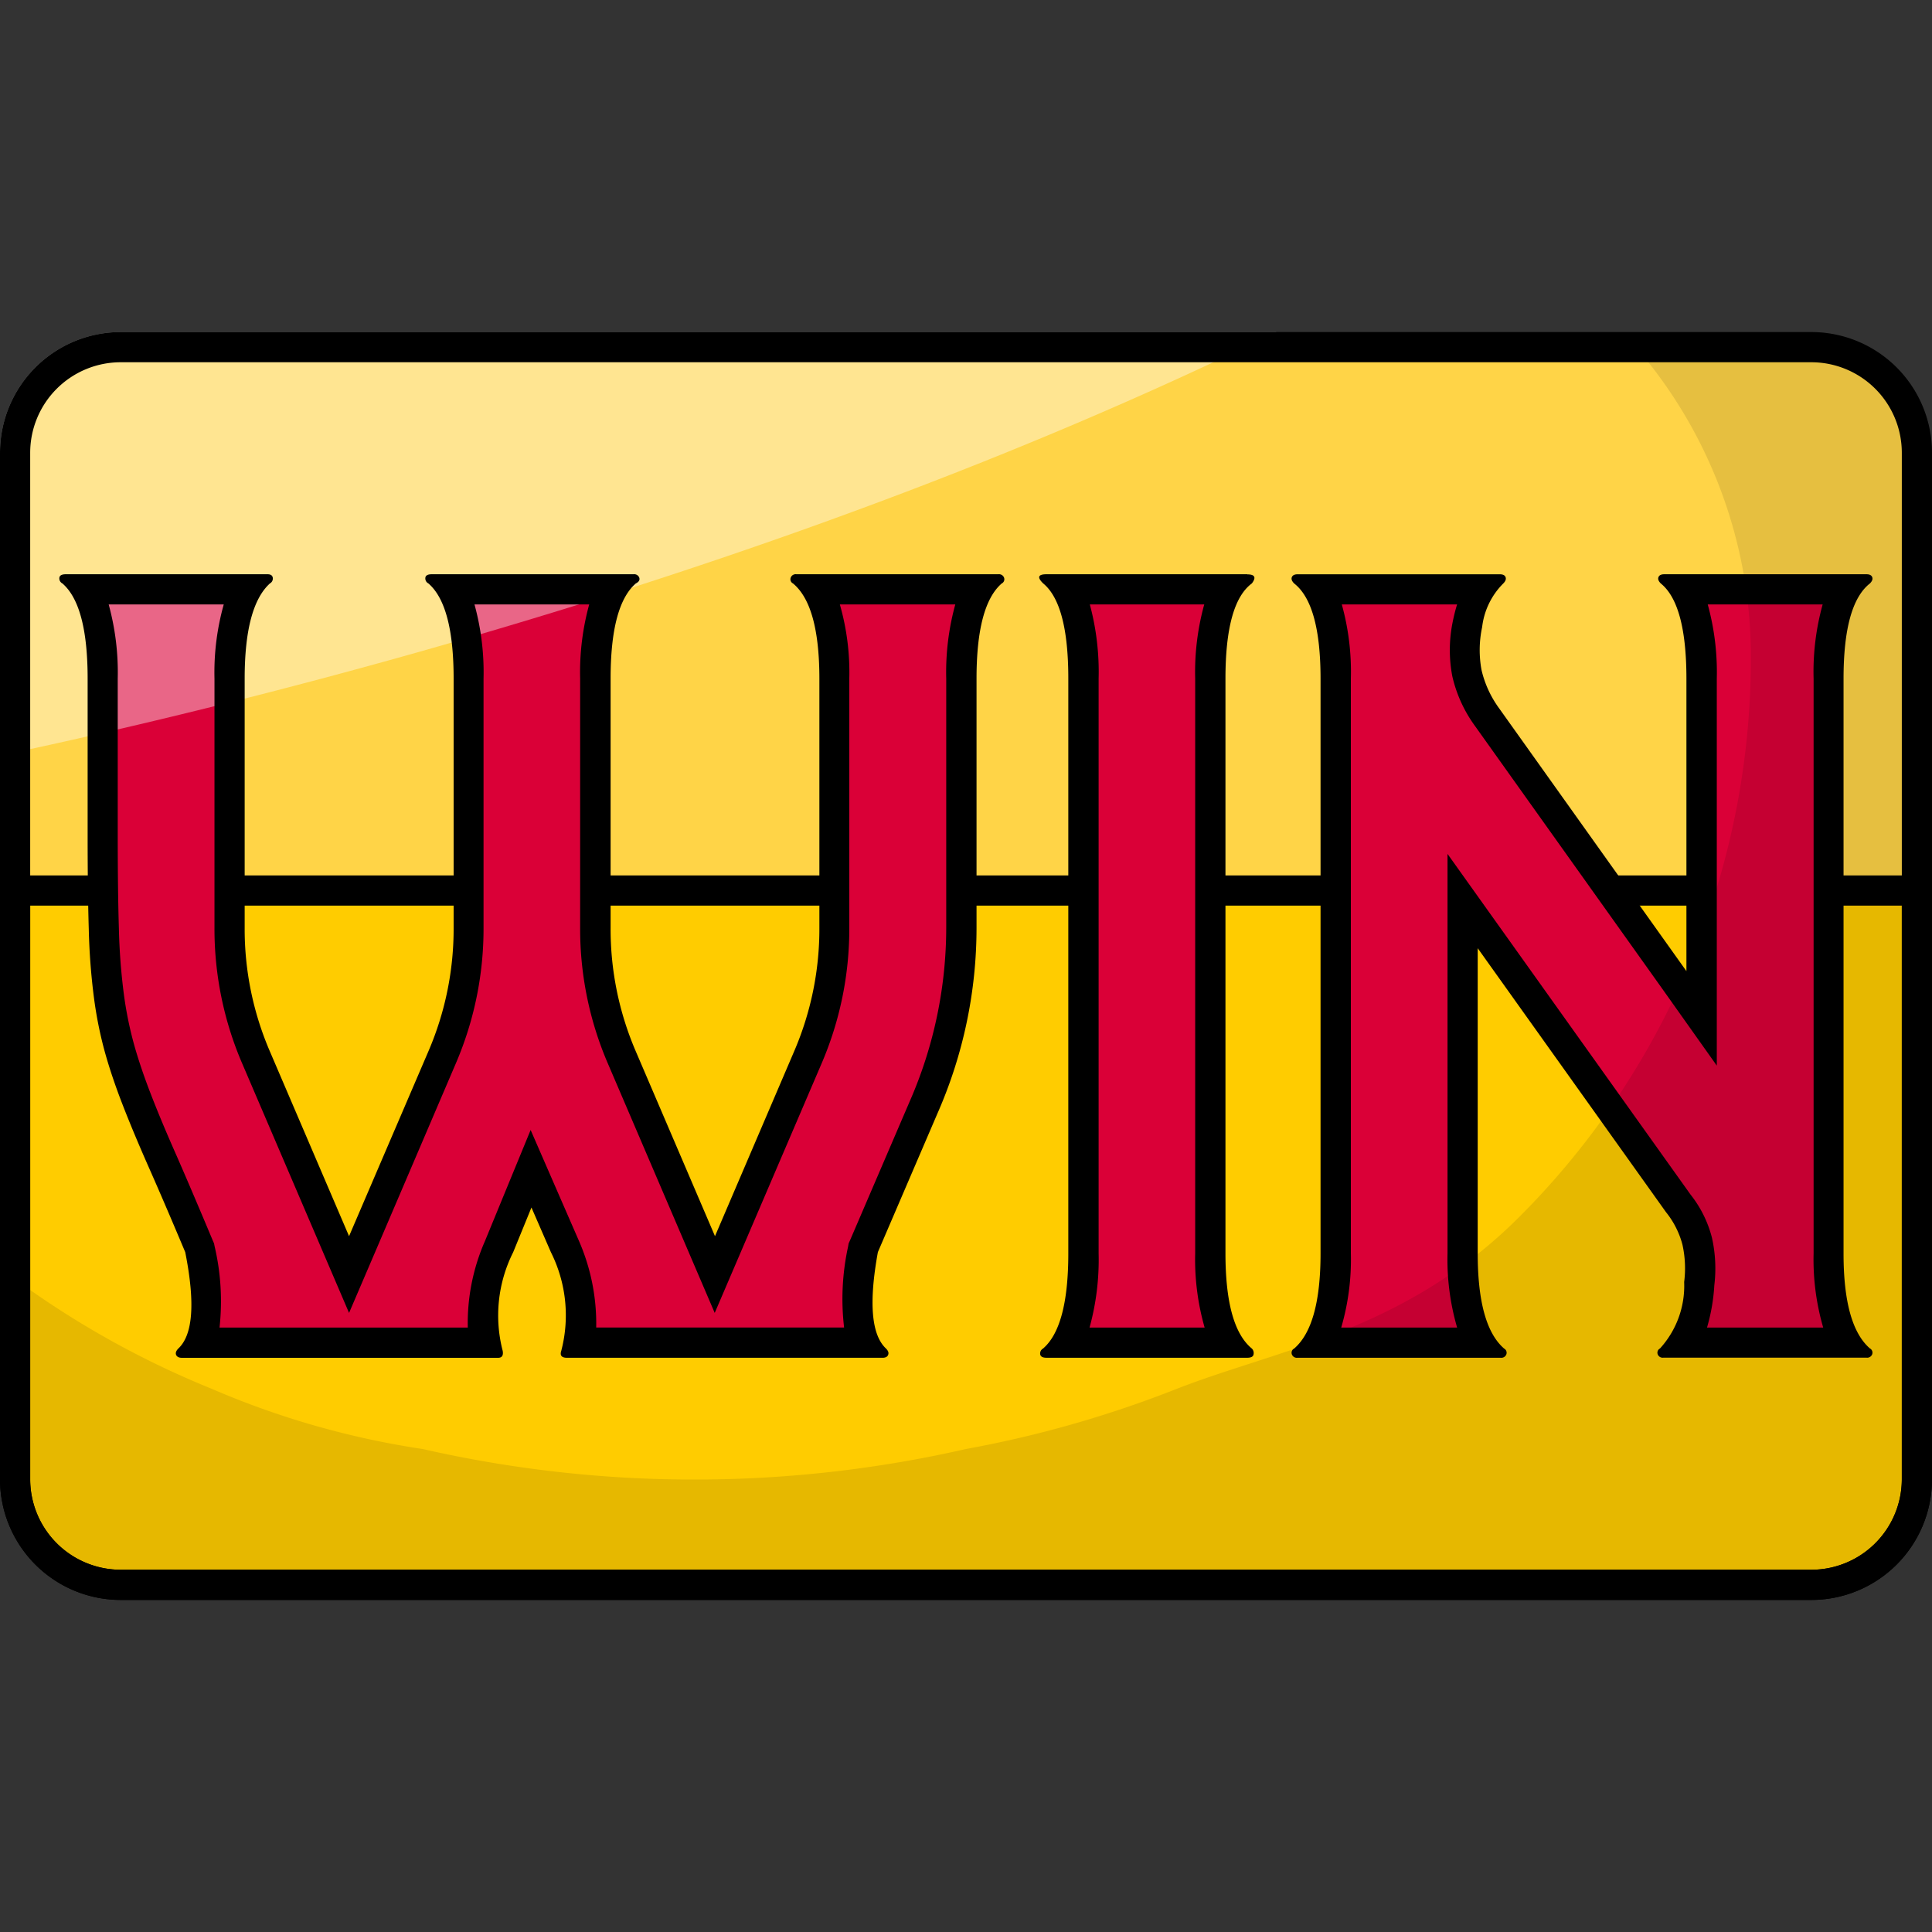 <svg height="512" viewBox="0 0 64 64" width="512" xmlns="http://www.w3.org/2000/svg"><rect x="0" y="0" width="64" height="64" fill="#333333" stroke="none"/><g id="Layer_31" data-name="Layer 31"><rect fill="#ffd447" height="41" rx="3.5" width="63" x=".5" y="11.5"/><path d="m4 52.5a3.5 3.5 0 0 1 -3.5-3.5v-19.5h63v19.5a3.5 3.5 0 0 1 -3.5 3.5z" fill="#fc0"/><path d="m63 30v19a3 3 0 0 1 -3 3h-56a3 3 0 0 1 -3-3v-19zm1-1h-64v20a4 4 0 0 0 4 4h56a4 4 0 0 0 4-4z"/><path d="m19.185 44.477a5.646 5.646 0 0 0 -.471-3.184l-1.123-2.578-1.057 2.576a5.645 5.645 0 0 0 -.471 3.186h-9.438a5.657 5.657 0 0 0 -.006-3.093l-.01-.05-.02-.047q-.686-1.637-1.2-2.8c-.34-.763-.628-1.454-.866-2.068s-.427-1.177-.573-1.7a12.82 12.82 0 0 1 -.35-1.74 21.164 21.164 0 0 1 -.167-2.21c-.021-.844-.033-1.869-.033-3.081v-5.208a6.2 6.2 0 0 0 -.549-2.957h5.324a6.023 6.023 0 0 0 -.57 2.957v8.247a10.781 10.781 0 0 0 .877 4.3l3.081 7.191 3.082-7.192a10.8 10.8 0 0 0 .876-4.3v-8.246a6.2 6.2 0 0 0 -.549-2.957h5.3a6.2 6.2 0 0 0 -.549 2.957v8.247a10.781 10.781 0 0 0 .877 4.3l3.081 7.191 3.082-7.192a10.8 10.8 0 0 0 .876-4.3v-8.246a5.987 5.987 0 0 0 -.571-2.957h5.342a6.067 6.067 0 0 0 -.561 2.957v8.247a14.865 14.865 0 0 1 -1.25 5.957l-2 4.651-.011.056a5.705 5.705 0 0 0 .036 3.086z" fill="#da0037"/><path d="m42.28 11c-16.01 7.86-33.82 12.24-42.28 14.03v-10.03a4 4 0 0 1 4-4z" fill="#fff" opacity=".4"/><path d="m31.645 20.023a8.463 8.463 0 0 0 -.3 2.458v8.246a14.352 14.352 0 0 1 -1.211 5.761l-1.976 4.6-.045.1-.02.112a8.114 8.114 0 0 0 -.131 2.675h-8.212a6.848 6.848 0 0 0 -.583-2.895l-.645-1.48-.944-2.168-.9 2.188-.611 1.487a6.767 6.767 0 0 0 -.571 2.871h-8.224a7.958 7.958 0 0 0 -.162-2.689l-.02-.1-.039-.089q-.689-1.644-1.2-2.813c-.333-.75-.621-1.438-.856-2.046-.228-.589-.416-1.145-.558-1.655a12.34 12.34 0 0 1 -.337-1.674 20.691 20.691 0 0 1 -.162-2.158c-.025-.834-.038-1.866-.038-3.067v-5.206a8.5 8.5 0 0 0 -.3-2.458h3.812a8.324 8.324 0 0 0 -.307 2.458v8.246a11.271 11.271 0 0 0 .917 4.5l2.622 6.12.919 2.145.919-2.145 2.618-6.12a11.3 11.3 0 0 0 .918-4.5v-8.246a8.463 8.463 0 0 0 -.3-2.458h3.8a8.463 8.463 0 0 0 -.3 2.458v8.246a11.271 11.271 0 0 0 .917 4.5l2.622 6.12.919 2.145.919-2.145 2.621-6.117a11.3 11.3 0 0 0 .918-4.5v-8.249a8.157 8.157 0 0 0 -.313-2.458h3.815m1.426-1h-6.68a.174.174 0 0 0 -.189.114.153.153 0 0 0 .076.19q.873.723.874 3.154v8.246a10.257 10.257 0 0 1 -.836 4.1l-2.622 6.123-2.622-6.119a10.24 10.24 0 0 1 -.836-4.1v-8.25q0-2.432.836-3.154c.1-.051.139-.114.114-.19a.177.177 0 0 0 -.19-.114h-6.687c-.127 0-.2.038-.209.114a.185.185 0 0 0 .1.19q.836.723.836 3.154v8.246a10.257 10.257 0 0 1 -.836 4.1l-2.628 6.123-2.622-6.119a10.24 10.24 0 0 1 -.836-4.1v-8.25q0-2.394.836-3.154a.184.184 0 0 0 .095-.19c-.013-.076-.071-.114-.171-.114h-6.688c-.128 0-.2.038-.21.114a.185.185 0 0 0 .1.19q.836.723.836 3.154v5.206q0 1.824.038 3.1a21.567 21.567 0 0 0 .171 2.261 13.264 13.264 0 0 0 .361 1.8q.228.818.589 1.748t.874 2.09q.513 1.159 1.2 2.793.5 2.508-.227 3.191c-.076.077-.1.147-.076.209s.089.1.19.1h10.477q.191 0 .153-.228a4.666 4.666 0 0 1 .347-3.27l.605-1.481.645 1.482a4.661 4.661 0 0 1 .342 3.268c-.05.152.013.228.191.228h10.45c.1 0 .164-.031.189-.1s0-.132-.075-.209q-.723-.682-.266-3.191l1.976-4.6a15.273 15.273 0 0 0 1.292-6.156v-8.241q0-2.432.836-3.154a.154.154 0 0 0 .076-.19.177.177 0 0 0 -.19-.114z"/><path d="m35.33 44.477a6.082 6.082 0 0 0 .559-2.957v-19.04a6.23 6.23 0 0 0 -.541-2.956h5.3a6.069 6.069 0 0 0 -.548 2.956v19.04a5.978 5.978 0 0 0 .572 2.957z" fill="#da0037"/><path d="m39.892 20.023a8.422 8.422 0 0 0 -.3 2.458v19.038a8.184 8.184 0 0 0 .313 2.458h-3.812a8.463 8.463 0 0 0 .3-2.458v-19.038a8.6 8.6 0 0 0 -.291-2.458h3.794m1.425-1h-6.655c-.278 0-.316.1-.113.3q.836.685.836 3.154v19.042q0 2.433-.836 3.153a.186.186 0 0 0 -.095.192c.012.075.082.113.208.113h6.651c.126 0 .2-.038.209-.113a.211.211 0 0 0 -.057-.192q-.874-.72-.874-3.153v-19.038q0-2.508.874-3.154c.152-.2.1-.3-.152-.3z"/><path d="m55.789 44.477a4.57 4.57 0 0 0 .5-1.973 4.054 4.054 0 0 0 -.069-1.386 3.373 3.373 0 0 0 -.64-1.274l-7.129-10v11.676a5.955 5.955 0 0 0 .579 2.957h-5.37a5.871 5.871 0 0 0 .589-2.957v-19.04a6.023 6.023 0 0 0 -.564-2.957h5.322a4.5 4.5 0 0 0 -.407 2.777 4.009 4.009 0 0 0 .668 1.459l7.106 9.976v-11.255a6.144 6.144 0 0 0 -.55-2.957h5.306a6.114 6.114 0 0 0 -.553 2.957v19.04a5.967 5.967 0 0 0 .578 2.957z" fill="#da0037"/><path d="m60.378 20.023a8.325 8.325 0 0 0 -.3 2.458v19.038a8.066 8.066 0 0 0 .318 2.458h-3.849a6.261 6.261 0 0 0 .242-1.4 4.657 4.657 0 0 0 -.079-1.577 3.821 3.821 0 0 0 -.71-1.43l-6.235-8.74-1.814-2.543v13.232a8.066 8.066 0 0 0 .318 2.458h-3.839a8.032 8.032 0 0 0 .319-2.458v-19.038a8.326 8.326 0 0 0 -.3-2.458h3.819q-.081.261-.142.561a4.636 4.636 0 0 0 -.016 1.82 4.5 4.5 0 0 0 .751 1.645l6.2 8.7 1.81 2.551v-12.819a8.444 8.444 0 0 0 -.3-2.458h3.8m1.458-1h-6.7c-.1 0-.165.032-.19.095s0 .132.076.209q.849.685.85 3.154v9.689l-6.2-8.7a3.5 3.5 0 0 1 -.587-1.273 3.635 3.635 0 0 1 .02-1.425 2.44 2.44 0 0 1 .7-1.444c.076-.077.1-.145.076-.209s-.088-.095-.19-.095h-6.7c-.1 0-.165.032-.19.095s0 .132.077.209q.873.685.874 3.154v19.037q0 2.4-.874 3.153a.157.157 0 0 0 -.077.192.175.175 0 0 0 .19.113h6.726a.177.177 0 0 0 .19-.113.158.158 0 0 0 -.075-.192q-.874-.757-.874-3.153v-10.108l6.235 8.74a2.884 2.884 0 0 1 .548 1.083 3.61 3.61 0 0 1 .056 1.235 3.081 3.081 0 0 1 -.8 2.2.157.157 0 0 0 -.077.192.175.175 0 0 0 .19.113h6.726a.177.177 0 0 0 .19-.113.158.158 0 0 0 -.075-.192q-.876-.757-.874-3.153v-19.035q0-2.471.874-3.154c.075-.077.1-.145.075-.209s-.089-.095-.19-.095z"/><path d="m64 15v34a4 4 0 0 1 -4 4h-56a4 4 0 0 1 -4-4v-7a30.178 30.178 0 0 0 7 4 28.124 28.124 0 0 0 7 2 40.512 40.512 0 0 0 18 0 37.294 37.294 0 0 0 7-2c3.326-1.3 7.555-1.915 11.32-5.68a26.15 26.15 0 0 0 7.68-18.54 15.677 15.677 0 0 0 -4.26-10.78h6.26a4 4 0 0 1 4 4z" opacity=".1"/><path d="m60 12a3 3 0 0 1 3 3v34a3 3 0 0 1 -3 3h-56a3 3 0 0 1 -3-3v-34a3 3 0 0 1 3-3zm0-1h-56a4 4 0 0 0 -4 4v34a4 4 0 0 0 4 4h56a4 4 0 0 0 4-4v-34a4 4 0 0 0 -4-4z"/></g></svg>